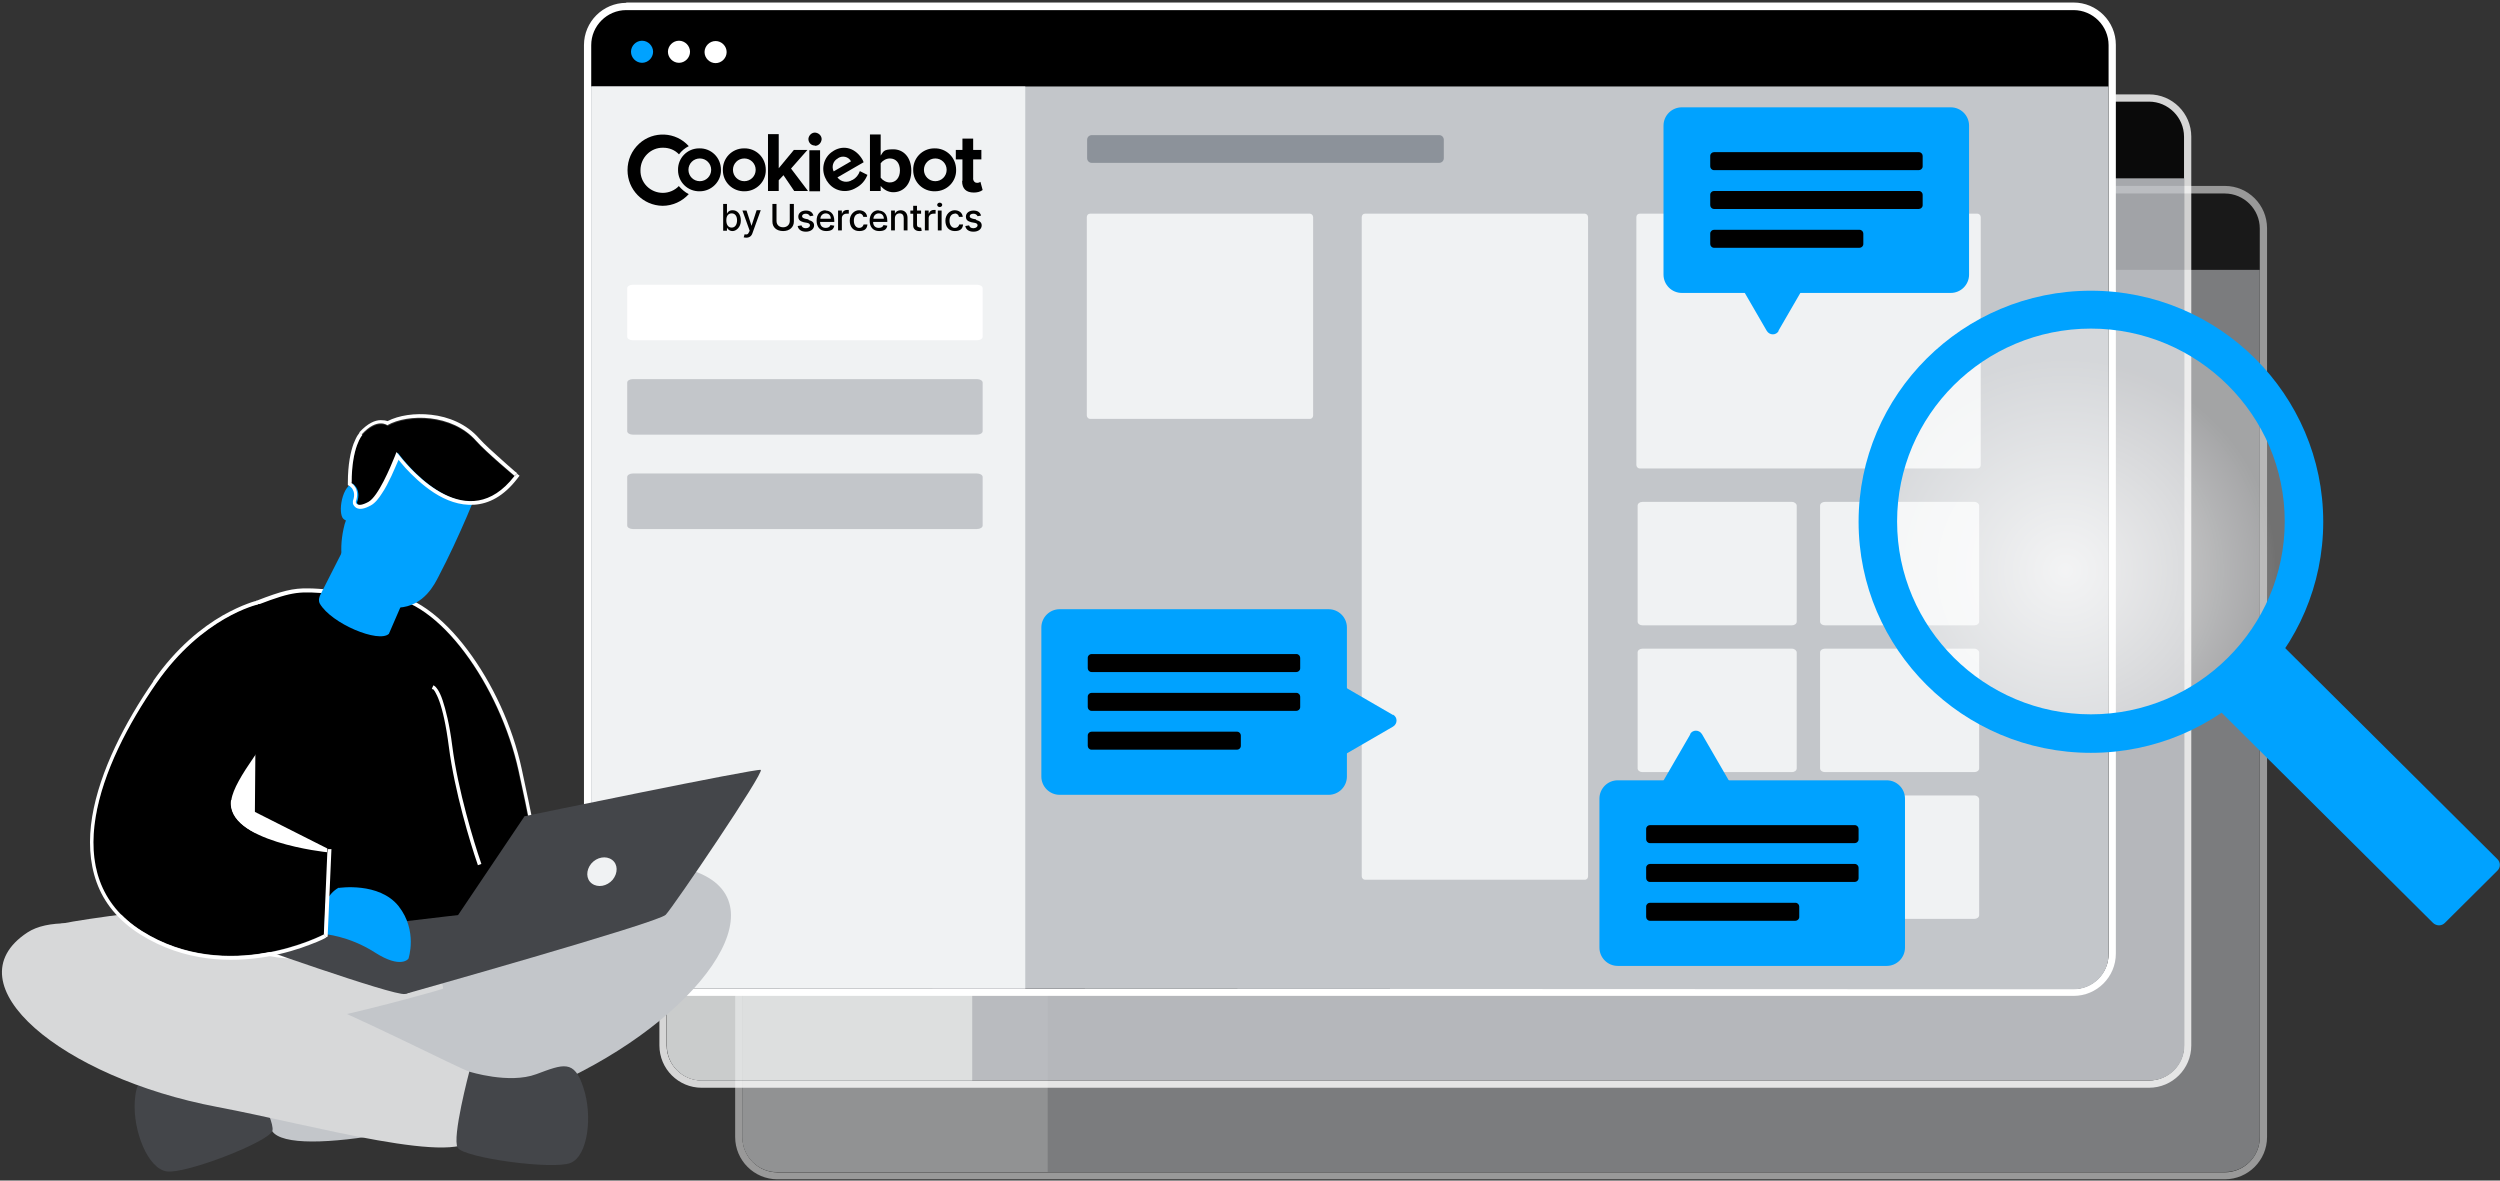 <?xml version="1.0" encoding="UTF-8"?>
<svg id="Layer_1" xmlns="http://www.w3.org/2000/svg" version="1.1" xmlns:xlink="http://www.w3.org/1999/xlink" viewBox="0 0 792 374">
  <rect x="0" y="0" width="792" height="374" fill="#333333" stroke="none"/>
  <!-- Generator: Adobe Illustrator 29.5.1, SVG Export Plug-In . SVG Version: 2.1.0 Build 141)  -->
  <defs>
    <style>
      .st0 {
        fill: #00a2ff;
      }

      .st1, .st2 {
        fill: #fff;
      }

      .st2 {
        fill-rule: evenodd;
      }

      .st3 {
        fill: none;
      }

      .st4 {
        fill: url(#radial-gradient);
      }

      .st5 {
        fill: #f0f2f3;
      }

      .st6 {
        fill: #c3c6ca;
      }

      .st7 {
        fill: #44464a;
      }

      .st8 {
        fill: #8c929a;
      }

      .st9 {
        fill: #d7d8d9;
      }

      .st10 {
        clip-path: url(#clippath);
      }

      .st11 {
        opacity: .5;
      }

      .st12 {
        opacity: .8;
      }
    </style>
    <clipPath id="clippath">
      <rect class="st3" x="588.8" y="92" width="203.1" height="201.3"/>
    </clipPath>
    <radialGradient id="radial-gradient" cx="137.9" cy="347.4" fx="137.9" fy="347.4" r="1" gradientTransform="translate(-8667.7 23560.9) scale(67.6 -67.3)" gradientUnits="userSpaceOnUse">
      <stop offset="0" stop-color="#fff" stop-opacity=".8"/>
      <stop offset="1" stop-color="#fff" stop-opacity=".3"/>
    </radialGradient>
  </defs>
  <g class="st11">
    <path d="M705.7,60.6H245.3c-6.1,0-11.1,5-11.1,11.1v289c0,6.1,5,11.1,11.1,11.1h460.4c6.1,0,11.1-5,11.1-11.1V71.7c0-6.1-5-11.1-11.1-11.1Z"/>
    <path class="st2" d="M246.3,58.9h458.5c7.4,0,13.4,6,13.4,13.4v287.9c0,7.4-6,13.4-13.4,13.4H246.3c-7.4,0-13.4-6-13.4-13.4V72.3c0-7.4,6-13.4,13.4-13.4ZM246.3,61.3h458.5c6.1,0,11.1,5,11.1,11.1v287.9c0,6.1-5,11.1-11.1,11.1H246.3c-6.1,0-11.1-5-11.1-11.1V72.3c0-6.1,5-11.1,11.1-11.1Z"/>
    <path class="st1" d="M278.1,74.6c0,1.9-1.6,3.5-3.5,3.5s-3.5-1.6-3.5-3.5,1.6-3.5,3.5-3.5,3.5,1.6,3.5,3.5Z"/>
    <path class="st1" d="M263,78c1.9,0,3.5-1.6,3.5-3.5s-1.6-3.5-3.5-3.5-3.5,1.6-3.5,3.5,1.6,3.5,3.5,3.5Z"/>
    <path class="st0" d="M251.3,78c1.9,0,3.5-1.6,3.5-3.5s-1.6-3.5-3.5-3.5-3.5,1.6-3.5,3.5,1.6,3.5,3.5,3.5Z"/>
    <path class="st6" d="M235.2,85.5h480.7v274.8c0,6.1-4.9,11-11,11H246.3c-6.1,0-11.1-5-11.1-11.1V85.5Z"/>
    <path class="st5" d="M235.2,85.5h96.7v285.8h-85.7c-6.1,0-11-4.9-11-11V85.5Z"/>
  </g>
  <g class="st12">
    <path d="M682,31.4H221.1c-6.2,0-11.1,5-11.1,11.1v289.4c0,6.2,5,11.1,11.1,11.1h460.9c6.2,0,11.1-5,11.1-11.1V42.6c0-6.2-5-11.1-11.1-11.1Z"/>
    <path class="st2" d="M222.3,29.9h458.5c7.4,0,13.4,6,13.4,13.4v287.9c0,7.4-6,13.4-13.4,13.4H222.3c-7.4,0-13.4-6-13.4-13.4V43.3c0-7.4,6-13.4,13.4-13.4ZM222.3,32.2h458.5c6.1,0,11.1,5,11.1,11.1v287.9c0,6.1-5,11.1-11.1,11.1H222.3c-6.1,0-11.1-5-11.1-11.1V43.3c0-6.1,5-11.1,11.1-11.1Z"/>
    <path class="st1" d="M254.1,45.5c0,1.9-1.6,3.5-3.5,3.5s-3.5-1.6-3.5-3.5,1.6-3.5,3.5-3.5,3.5,1.6,3.5,3.5Z"/>
    <path class="st1" d="M239,49c1.9,0,3.5-1.6,3.5-3.5s-1.6-3.5-3.5-3.5-3.5,1.6-3.5,3.5,1.6,3.5,3.5,3.5Z"/>
    <path class="st0" d="M227.4,49c1.9,0,3.5-1.6,3.5-3.5s-1.6-3.5-3.5-3.5-3.5,1.6-3.5,3.5,1.6,3.5,3.5,3.5Z"/>
    <path class="st6" d="M211.3,56.5h480.7v274.8c0,6.1-4.9,11-11,11H222.4c-6.1,0-11.1-5-11.1-11.1V56.5Z"/>
    <path class="st5" d="M211.3,56.5h96.7v285.8h-85.7c-6.1,0-11-4.9-11-11V56.5Z"/>
  </g>
  <path d="M657.9,2.5H197.4c-6.1,0-11.1,5-11.1,11.1v289.1c0,6.1,5,11.1,11.1,11.1h460.5c6.1,0,11.1-5,11.1-11.1V13.6c0-6.1-5-11.1-11.1-11.1Z"/>
  <path class="st2" d="M198.4.8h458.5c7.4,0,13.4,6,13.4,13.4v287.9c0,7.4-6,13.4-13.4,13.4H198.4c-7.4,0-13.4-6-13.4-13.4V14.3c0-7.4,6-13.4,13.4-13.4ZM198.4,3.2h458.5c6.1,0,11.1,5,11.1,11.1v287.9c0,6.1-5,11.1-11.1,11.1H198.4c-6.1,0-11.1-5-11.1-11.1V14.3c0-6.1,5-11.1,11.1-11.1Z"/>
  <path class="st1" d="M230.2,16.5c0,1.9-1.6,3.5-3.5,3.5s-3.5-1.6-3.5-3.5,1.6-3.5,3.5-3.5,3.5,1.6,3.5,3.5Z"/>
  <path class="st1" d="M215.1,19.9c1.9,0,3.5-1.6,3.5-3.5s-1.6-3.5-3.5-3.5-3.5,1.6-3.5,3.5,1.6,3.5,3.5,3.5Z"/>
  <path class="st0" d="M203.4,19.9c1.9,0,3.5-1.6,3.5-3.5s-1.6-3.5-3.5-3.5-3.5,1.6-3.5,3.5,1.6,3.5,3.5,3.5Z"/>
  <path class="st6" d="M187.3,27.4h480.7v275c0,6.1-4.9,11-11,11l-458.6-.2c-6.1,0-11.1-5-11.1-11.1V27.4Z"/>
  <path class="st5" d="M187.3,27.4h137.5v285.8h-126.5c-6.1,0-11-4.9-11-11V27.4Z"/>
  <path class="st1" d="M198.7,91.3c0-.6.8-1.1,1.8-1.1h109c1,0,1.8.5,1.8,1.1v15.4c0,.6-.8,1.1-1.8,1.1h-109c-1,0-1.8-.5-1.8-1.1v-15.4Z"/>
  <path class="st6" d="M198.7,121.2c0-.6.8-1.1,1.8-1.1h109c1,0,1.8.5,1.8,1.1v15.4c0,.6-.8,1.1-1.8,1.1h-109c-1,0-1.8-.5-1.8-1.1v-15.4Z"/>
  <path class="st6" d="M198.7,151.1c0-.6.8-1.1,1.8-1.1h109c1,0,1.8.5,1.8,1.1v15.4c0,.6-.8,1.1-1.8,1.1h-109c-1,0-1.8-.5-1.8-1.1v-15.4Z"/>
  <path class="st6" d="M560.7,78.1c0-.6.5-1.2,1.2-1.2h59.3c.6,0,1.2.5,1.2,1.2v2c0,.6-.5,1.2-1.2,1.2h-59.3c-.6,0-1.2-.5-1.2-1.2v-2Z"/>
  <path class="st5" d="M344.3,68.8c0-.6.4-1.1,1-1.1h69.7c.5,0,1,.5,1,1.1v62.8c0,.6-.4,1.1-1,1.1h-69.7c-.5,0-1-.5-1-1.1v-62.8Z"/>
  <path class="st5" d="M431.4,68.8c0-.6.4-1.1,1-1.1h69.7c.5,0,1,.5,1,1.1v208.8c0,.6-.4,1.1-1,1.1h-69.7c-.5,0-1-.5-1-1.1V68.8Z"/>
  <path class="st5" d="M518.4,68.8c0-.6.4-1.1,1-1.1h107.1c.5,0,1,.5,1,1.1v78.5c0,.6-.4,1.1-1,1.1h-107.1c-.5,0-1-.5-1-1.1v-78.5Z"/>
  <path class="st5" d="M518.8,160.2c0-.7.7-1.2,1.5-1.2h47.4c.8,0,1.5.6,1.5,1.2v36.7c0,.7-.7,1.2-1.5,1.2h-47.4c-.8,0-1.5-.5-1.5-1.2v-36.7Z"/>
  <path class="st5" d="M518.8,206.7c0-.7.7-1.2,1.5-1.2h47.4c.8,0,1.5.6,1.5,1.2v36.7c0,.7-.7,1.2-1.5,1.2h-47.4c-.8,0-1.5-.5-1.5-1.2v-36.7Z"/>
  <path class="st5" d="M518.8,253.2c0-.7.7-1.2,1.5-1.2h47.4c.8,0,1.5.6,1.5,1.2v36.7c0,.7-.7,1.2-1.5,1.2h-47.4c-.8,0-1.5-.6-1.5-1.2v-36.7Z"/>
  <path class="st5" d="M576.6,160.2c0-.7.7-1.2,1.5-1.2h47.4c.8,0,1.5.6,1.5,1.2v36.7c0,.7-.7,1.2-1.5,1.2h-47.4c-.8,0-1.5-.5-1.5-1.2v-36.7Z"/>
  <path class="st5" d="M576.6,206.7c0-.7.7-1.2,1.5-1.2h47.4c.8,0,1.5.6,1.5,1.2v36.7c0,.7-.7,1.2-1.5,1.2h-47.4c-.8,0-1.5-.5-1.5-1.2v-36.7Z"/>
  <path class="st5" d="M576.6,253.2c0-.7.7-1.2,1.5-1.2h47.4c.8,0,1.5.6,1.5,1.2v36.7c0,.7-.7,1.2-1.5,1.2h-47.4c-.8,0-1.5-.6-1.5-1.2v-36.7Z"/>
  <path class="st0" d="M329.9,198.8c0-3.2,2.6-5.8,5.8-5.8h85.2c3.2,0,5.8,2.6,5.8,5.8v47.2c0,3.2-2.6,5.8-5.8,5.8h-85.2c-3.2,0-5.8-2.6-5.8-5.8v-47.2Z"/>
  <path d="M344.6,220.7c0-.7.6-1.2,1.2-1.2h64.9c.7,0,1.2.6,1.2,1.2v3.3c0,.7-.6,1.2-1.2,1.2h-64.9c-.7,0-1.2-.6-1.2-1.2v-3.3Z"/>
  <path d="M344.6,208.4c0-.7.6-1.2,1.2-1.2h64.9c.7,0,1.2.6,1.2,1.2v3.3c0,.7-.6,1.2-1.2,1.2h-64.9c-.7,0-1.2-.6-1.2-1.2v-3.3Z"/>
  <path d="M344.6,233c0-.7.6-1.2,1.2-1.2h46.1c.7,0,1.2.6,1.2,1.2v3.3c0,.7-.6,1.2-1.2,1.2h-46.1c-.7,0-1.2-.6-1.2-1.2v-3.3Z"/>
  <path class="st0" d="M441.3,226.4c1.5.8,1.5,2.9,0,3.8l-20.2,11.7c-1.5.8-3.3-.2-3.3-1.9v-23.3c0-1.7,1.8-2.7,3.3-1.9l20.2,11.7Z"/>
  <path class="st0" d="M506.7,253c0-3.2,2.6-5.8,5.8-5.8h85.2c3.2,0,5.8,2.6,5.8,5.8v47.2c0,3.2-2.6,5.8-5.8,5.8h-85.2c-3.2,0-5.8-2.6-5.8-5.8v-47.2Z"/>
  <path d="M521.5,274.9c0-.7.6-1.2,1.2-1.2h64.9c.7,0,1.2.6,1.2,1.2v3.3c0,.7-.6,1.2-1.2,1.2h-64.9c-.7,0-1.2-.6-1.2-1.2v-3.3Z"/>
  <path d="M521.5,262.6c0-.7.6-1.2,1.2-1.2h64.9c.7,0,1.2.6,1.2,1.2v3.3c0,.7-.6,1.2-1.2,1.2h-64.9c-.7,0-1.2-.6-1.2-1.2v-3.3Z"/>
  <path d="M521.5,287.2c0-.7.6-1.2,1.2-1.2h46.1c.7,0,1.2.6,1.2,1.2v3.3c0,.7-.6,1.2-1.2,1.2h-46.1c-.7,0-1.2-.6-1.2-1.2v-3.3Z"/>
  <path class="st0" d="M535.4,232.6c.8-1.5,2.9-1.5,3.8,0l11.7,20.2c.8,1.5-.2,3.3-1.9,3.3h-23.3c-1.7,0-2.7-1.8-1.9-3.3l11.7-20.2Z"/>
  <path class="st0" d="M563.5,104.8c-.8,1.5-2.9,1.5-3.8,0l-11.7-20.2c-.8-1.5.2-3.3,1.9-3.3h23.3c1.7,0,2.7,1.8,1.9,3.3l-11.7,20.2Z"/>
  <path class="st0" d="M527,39.8c0-3.2,2.6-5.8,5.8-5.8h85.2c3.2,0,5.8,2.6,5.8,5.8v47.2c0,3.2-2.6,5.8-5.8,5.8h-85.2c-3.2,0-5.8-2.6-5.8-5.8v-47.2Z"/>
  <path d="M541.8,61.7c0-.7.6-1.2,1.2-1.2h64.9c.7,0,1.2.6,1.2,1.2v3.3c0,.7-.6,1.2-1.2,1.2h-64.9c-.7,0-1.2-.6-1.2-1.2v-3.3Z"/>
  <path d="M541.8,49.4c0-.7.6-1.2,1.2-1.2h64.9c.7,0,1.2.6,1.2,1.2v3.3c0,.7-.6,1.2-1.2,1.2h-64.9c-.7,0-1.2-.6-1.2-1.2v-3.3Z"/>
  <path d="M541.8,74c0-.7.6-1.2,1.2-1.2h46.1c.7,0,1.2.6,1.2,1.2v3.3c0,.7-.6,1.2-1.2,1.2h-46.1c-.7,0-1.2-.6-1.2-1.2v-3.3Z"/>
  <path class="st8" d="M344.4,44.3c0-.9.7-1.5,1.5-1.5h110c.9,0,1.5.7,1.5,1.5v5.8c0,.9-.7,1.5-1.5,1.5h-110c-.9,0-1.5-.7-1.5-1.5v-5.8Z"/>
  <g class="st10">
    <g>
      <path class="st4" d="M662.4,97.9c37.4,0,67.6,30.2,67.6,67.3s-30.3,67.3-67.6,67.3-67.6-30.2-67.6-67.3,30.3-67.3,67.6-67.3Z"/>
      <path class="st0" d="M699.2,218.5l17.6-17.5c.8-.8,2-.8,2.8,0l71.6,71.2c1,1,1,2.6,0,3.6l-16.7,16.6c-1,1-2.6,1-3.7,0l-71.6-71.2c-.8-.8-.8-2,0-2.8Z"/>
      <path class="st0" d="M662.4,238.5c-40.6,0-73.6-32.9-73.6-73.2s33-73.2,73.6-73.2,73.6,32.9,73.6,73.2-33,73.2-73.6,73.2ZM662.4,104.1c-33.9,0-61.4,27.4-61.4,61.1s27.6,61.1,61.4,61.1,61.4-27.4,61.4-61.1-27.6-61.1-61.4-61.1Z"/>
    </g>
  </g>
  <path class="st6" d="M76.4,335.7c7.2-4.5,115.4-69.8,143.6-59.7,28.3,10.1,1.3,47.1-44.1,67.5-27.8,12.5-83.7,24-89.7,14.8-5.9-9.3-9.9-22.6-9.9-22.6h0Z"/>
  <path class="st6" d="M97,323.6s1.2,0,3.5.2c16.9.8,90.9,3.1,114.2-12.7,26.3-17.8,8.8-35.8-5.9-35.4-14.7.4-106.2,10-114.1,24.8"/>
  <path class="st7" d="M76.4,335.7s-11.2,6.8-20.3,5.7c-9.1-1.1-12.8-1.8-13.4,7.5-.6,9.3,4.1,21.3,10.1,22.2,6,.9,32.5-9.4,33.5-12.9,1-3.5-9.9-22.6-9.9-22.6h0Z"/>
  <path class="st9" d="M148.7,339.5c-8.2-2.7-115.1-60.4-140-44.1-24.8,16.3,10.9,46,60.2,55.3,30.2,5.7,78.1,19.4,81.4,9.1,3.3-10.4-1.7-20.3-1.7-20.3h0Z"/>
  <path class="st9" d="M140.4,313.2s-1.2.4-3.3,1c-16.2,4.6-87.4,24-114,14.1-30.1-11.2-17.9-32.7-3.5-35.7,14.4-3,105.5-14.8,117.1-2.3"/>
  <path class="st7" d="M148.7,339.5s12.6,4,21.2.8,12-4.7,14.9,4.2c3,8.9,1.5,21.6-4,23.9-5.6,2.3-33.9-1.6-35.8-4.8-1.9-3.1,3.7-24.2,3.7-24.2h0Z"/>
  <path d="M169.5,293.8c-.2,2.4-84.3,14.5-89.3,5.3-27.1-50-4.2-105.5,1.5-107.7,15.9-6.2,13.3-3.2,39.8-2.4,17.3.5,36.7,28.2,42.6,55,6.5,29.8,6.5,32.4,5.4,49.9Z"/>
  <path class="st2" d="M81.3,190.3h0c8-3.1,11.5-4,16.4-3.9,1.9,0,4.1.2,6.8.4.6,0,1.3.1,2,.2,3.7.3,8.5.6,15.1.8h0c9.2.3,18.7,7.7,26.5,18.1,7.9,10.5,14.3,24.2,17.2,37.8h0c3.2,14.9,4.9,23,5.6,29.7.7,6.7.4,11.8-.1,20.5,0,.5-.3.8-.4.9-.1.1-.3.3-.4.3-.3.1-.6.3-.9.4-.7.2-1.6.5-2.8.8-2.4.6-5.7,1.2-9.7,1.9-8,1.3-18.7,2.8-29.6,3.9-10.9,1.1-21.9,1.8-30.6,1.7-4.3,0-8.1-.3-11-.9-1.4-.3-2.7-.6-3.7-1.1-1-.5-1.9-1.1-2.4-2,0,0,0,0,0,0l1.1-.6c-27.1-50-4.2-105.5,1.5-107.7,11.2-4.3,13.2-4.2,22.6-3.4,4,.3,9.3.7,17.2,1,17.3.5,36.7,28.2,42.6,55,6.5,29.8,6.5,32.4,5.4,49.9-.2,2.4-84.3,14.5-89.3,5.3"/>
  <path class="st0" d="M110.7,165.3s-1.7-.4-2.2-1.3c-1.5-2.6.3-11.8,4.6-10.9,1.1.2,3,0,3.5,1.7.6,1.7-5.9,10.5-5.9,10.5h0Z"/>
  <path class="st0" d="M101.3,191.2c-.5-1-.2-2.2.4-3.2l9.4-18.5,22.2,8-10.1,23.3c-3.2,3-18.2-3.2-21.9-9.6h0Z"/>
  <path class="st0" d="M151.7,154.5s-6.1,15.5-12.8,28.2c-1.1,2.1-4.5,9.4-12.7,9.8-13.1.7-21.1-10.9-17-26.5,1.3-4.8,15.3-27.1,17.4-27.3,2.1-.2,27.7,3.8,25.1,15.7Z"/>
  <path class="st7" d="M75.7,298.1s49,17.5,52.6,16.8c3.6-.8,48.5-22.8,48.5-22.8,0,0-20.4-3-21.9-3.2-1.6-.2-79.2,9.3-79.2,9.3Z"/>
  <path class="st7" d="M166.1,258.7l-37.8,56.2s80.3-22.6,82.6-25.1c2.4-2.5,31.5-45.4,30.1-45.9-1.5-.5-74.9,14.7-74.9,14.7h0Z"/>
  <path class="st0" d="M107.3,281.3s12.8-2,19,5.8c6.1,7.8,3.1,16.6,3.1,16.6,0,0-2.3,3.4-10.7-2-8.3-5.3-16.1-5.8-16.1-5.8,0,0-2.5-10.6,4.7-14.7h0Z"/>
  <path d="M81.7,191.4s-17.6,3.9-32.2,25c-17.8,25.7-31.9,61.2-4.6,78.5,27.3,17.2,57.8,1,57.8,1l1.1-25.9s-32.4-3.3-30.5-16.6c1.9-13.4,42.9-50,22.8-61.3"/>
  <path class="st2" d="M48.5,215.8c7.4-10.7,15.6-17.1,22-20.8,3.2-1.8,5.9-3,7.8-3.7,1-.4,1.7-.6,2.3-.8.3,0,.5-.1.6-.2,0,0,.1,0,.2,0h0s0,0,0,0h0s0,0,0,0t.3,1.2s-17.6,3.9-32.2,25c-17.8,25.7-31.9,61.2-4.6,78.5,27.3,17.2,57.8,1,57.8,1q.6,1.1.6,1.1h0s0,0,0,0h0s0,0,0,0c0,0-.2,0-.3.1-.2.1-.6.3-1,.5-.9.4-2.2,1-3.9,1.6-3.3,1.3-8.1,2.8-13.7,3.8-11.2,1.9-26,1.7-40-7.1-7-4.4-11.5-10.1-13.8-16.5-2.3-6.4-2.6-13.5-1.4-20.8,2.4-14.5,10.5-30,19.4-42.9ZM103.7,270l-1.1,25.9.6,1.1.6-.3,1.2-27.7h-1.1q0-.1-.1,1.1ZM73.2,253.4c-1.9,13.3,30.5,16.6,30.5,16.6v-1.2"/>
  <path class="st5" d="M194.1,278.7c-1.8,2.1-4.7,2.6-6.6,1.2-1.9-1.4-1.9-4.2-.2-6.3,1.8-2.1,4.7-2.6,6.6-1.2,1.9,1.4,1.9,4.2.2,6.3Z"/>
  <path d="M114.8,137.8s-3.4,3.6-3.4,15.2c0,0,3.3,1.7,1.7,6.2,0,0,.1,2.1,4,0,3.9-2.1,8.9-15.8,8.9-15.8,0,0,20.6,29.1,37.2,7.7,0,0-9-7.5-12.3-11.2-7.6-8.6-21.6-8.6-28.1-4.9,0,0-3.2-2.5-8.1,2.9h0Z"/>
  <path class="st2" d="M113.9,136.9h0c2.6-2.8,4.9-3.8,6.7-3.8.9,0,1.6.1,2.1.3,0,0,0,0,.1,0,3.5-1.8,8.6-2.6,13.8-2,5.5.6,11.2,2.9,15.2,7.5,1.6,1.8,4.6,4.5,7.3,6.9,1.3,1.2,2.5,2.2,3.4,3,.4.4.8.7,1.1.9.1.1.2.2.3.2h0c0,0,0,0,0,0l-.8.9s-9-7.5-12.3-11.2c-7.6-8.6-21.6-8.6-28.1-4.9,0,0-3.2-2.5-8.1,2.9h0s-.9-.8-.9-.8h0ZM111.4,153c0-11.6,3.4-15.2,3.4-15.2q-.9-.8-.9-.8h0s0,0,0,0h0s0,0,0,0c0,0,0,0,0,0,0,0,0,.1-.1.2-.1.2-.3.4-.5.7-.4.6-.8,1.5-1.3,2.7-.9,2.5-1.8,6.4-1.8,12.4v.7l.6.3s0,0,0,0c0,0,0,0,0,0,0,0,.1,0,.2.2.2.2.5.4.7.8.4.7.8,1.8.1,3.7v.2c0,0,0,.2,0,.2h1.2q-1.2,0-1.2,0h0s0,0,0,0h0s0,0,0,0c0,0,0,0,0,.2,0,.1,0,.3.1.5.2.4.5.8,1,1.1,1.1.6,2.6.3,4.6-.8,1.3-.7,2.5-2.2,3.5-3.8,1.1-1.6,2.1-3.6,3-5.5.9-1.9,1.6-3.7,2.2-5,0,0,0-.1,0-.2.6.7,1.3,1.6,2.2,2.6,2.2,2.4,5.4,5.5,9.1,7.9,3.7,2.4,8.1,4.1,12.7,3.8,4.7-.3,9.4-2.7,13.7-8.3l.7-.9-.9-.7-.8.9c-14.6,18.8-32.3-1.4-36.4-6.6-.6-.7-.9-1.1-.9-1.1,0,0-.2.5-.5,1.3-1.4,3.5-5.3,12.8-8.4,14.5-3.9,2.1-4,0-4,0,1.6-4.5-1.7-6.2-1.7-6.2Z"/>
  <path class="st2" d="M137.1,218.4c-.2-.2-.2-.2-.3-.2l.5-1.1c.2.1.5.3.7.5.2.2.4.5.7.9.5.8,1,1.8,1.5,3.3,1,3,2.2,7.6,3.1,14.7,1.8,13.9,6.8,30.2,9,36.6l.2.6-1.1.4-.2-.6c-2.2-6.4-7.2-22.8-9-36.9-.9-7-2-11.6-3-14.4-.5-1.4-1-2.4-1.4-3.1-.2-.3-.4-.6-.5-.7Z"/>
  <g>
    <path d="M232.1,66.6c-1.2,0-1.6.7-1.8,1.1h0v-3.1h-1.2v8.5h1.2v-1h0c.2.4.7,1.1,1.8,1.1s2.6-1.2,2.6-3.3c0-2.1-1.1-3.3-2.6-3.3ZM231.8,72.1c-1.1,0-1.7-.9-1.7-2.3s.6-2.2,1.7-2.2,1.7.9,1.7,2.2-.6,2.3-1.7,2.3Z"/>
    <path d="M238.1,71.6h0l-1.6-4.9h-1.3l2.3,6.4-.2.4c-.3.8-.8.9-1.4.7l-.3,1c.2,0,.5.1.8.1,1,0,1.7-.5,2-1.5l2.6-7.2h-1.3l-1.6,4.9Z"/>
    <path d="M250.2,70c0,1.1-.8,2-2.1,2s-2.1-.8-2.1-2v-5.4h-1.3v5.6c0,1.8,1.3,3,3.4,3s3.4-1.3,3.4-3v-5.6h-1.3v5.4Z"/>
    <path d="M256.1,69.5l-1-.2c-.7-.2-1-.4-1-.8,0-.5.5-.8,1.2-.8s1.1.4,1.3.8l1.1-.2c-.3-1-1-1.6-2.4-1.6s-2.4.8-2.4,1.9.6,1.5,1.7,1.8l1.1.2c.6.1.9.4.9.8s-.5.9-1.3.9-1.2-.3-1.4-.9l-1.2.2c.2,1.1,1.1,1.8,2.6,1.8s2.6-.8,2.6-2c0-.9-.6-1.4-1.7-1.7Z"/>
    <path d="M261.6,66.6c-1.8,0-2.9,1.3-2.9,3.3s1.1,3.3,3,3.3,2.4-.7,2.6-1.7l-1.2-.2c-.2.6-.8.9-1.5.9-1.1,0-1.8-.7-1.8-1.9h4.5v-.4c0-2.3-1.4-3.2-2.8-3.2ZM259.9,69.3c0-.9.7-1.7,1.7-1.7s1.6.7,1.6,1.7h-3.3Z"/>
    <path d="M266.7,67.7h0v-1h-1.2v6.3h1.2v-3.9c0-.8.6-1.4,1.5-1.4s.6,0,.7,0v-1.2c-.1,0-.4,0-.5,0-.8,0-1.4.4-1.6,1.1Z"/>
    <path d="M272.1,67.6c.8,0,1.3.5,1.4,1.1h1.2c-.1-1.3-1.2-2.1-2.6-2.1s-2.9,1.3-2.9,3.3,1.1,3.3,3,3.3,2.5-.9,2.6-2.1h-1.2c-.2.7-.7,1.1-1.4,1.1-1,0-1.7-.9-1.7-2.3,0-1.4.7-2.2,1.7-2.2Z"/>
    <path d="M278.4,66.6c-1.8,0-2.9,1.3-2.9,3.3s1.1,3.3,3,3.3,2.4-.7,2.6-1.7l-1.2-.2c-.2.6-.8.9-1.5.9-1.1,0-1.8-.7-1.8-1.9h4.5v-.4c0-2.3-1.4-3.2-2.8-3.2ZM276.7,69.3c0-.9.7-1.7,1.7-1.7s1.6.7,1.6,1.7h-3.3Z"/>
    <path d="M285.4,66.6c-.9,0-1.6.4-1.9,1.1h0v-1h-1.2v6.3h1.2v-3.8c0-1,.6-1.6,1.5-1.6s1.3.6,1.3,1.5v3.9h1.2v-4c0-1.5-.9-2.4-2.2-2.4Z"/>
    <path d="M291.3,72c-.4,0-.8-.1-.8-.8v-3.5h1.3v-1h-1.3v-1.5h-1.2v1.5h-.9v1h.9v3.8c0,1.1.9,1.7,1.9,1.7.4,0,.7,0,.8-.1l-.2-1c0,0-.2,0-.5,0Z"/>
    <path d="M294.2,67.7h0v-1h-1.2v6.3h1.2v-3.9c0-.8.6-1.4,1.5-1.4s.6,0,.7,0v-1.2c-.1,0-.4,0-.5,0-.8,0-1.4.4-1.6,1.1Z"/>
    <path d="M297.7,64.2c-.4,0-.8.3-.8.7s.4.7.8.7.8-.3.8-.7-.4-.7-.8-.7Z"/>
    <rect x="297.1" y="66.7" width="1.2" height="6.3"/>
    <path d="M302.4,67.6c.8,0,1.3.5,1.4,1.1h1.2c-.1-1.3-1.2-2.1-2.6-2.1s-2.9,1.3-2.9,3.3,1.1,3.3,3,3.3,2.5-.9,2.6-2.1h-1.2c-.2.7-.7,1.1-1.4,1.1-1,0-1.7-.9-1.7-2.3s.7-2.2,1.7-2.2Z"/>
    <path d="M309.2,69.5l-1-.2c-.7-.2-1-.4-1-.8,0-.5.5-.8,1.2-.8s1.1.4,1.3.8l1.1-.2c-.3-1-1-1.6-2.4-1.6s-2.4.8-2.4,1.9.6,1.5,1.7,1.8l1.1.2c.6.1.9.4.9.8s-.5.9-1.3.9-1.2-.3-1.4-.9l-1.2.2c.2,1.1,1.1,1.8,2.6,1.8s2.6-.8,2.6-2c0-.9-.6-1.4-1.7-1.7Z"/>
    <polygon points="255.9 60.4 250.6 53.4 255.8 47.5 251.5 47.5 246.7 53.3 246.7 42.5 243.3 42.5 243.3 60.5 246.7 60.5 246.7 57.1 248.2 55.5 251.6 60.5 255.9 60.5 255.9 60.4"/>
    <path d="M258.2,46.2h0c1.1,0,2-.9,2.1-2.1,0-1.1-.9-2-2.1-2.1-1.1,0-2,.9-2.1,2h0c0,1.2.9,2.1,2,2.1Z"/>
    <polygon points="256.4 60.6 259.8 60.6 259.8 60.6 259.8 47.6 256.4 47.6 256.4 60.6"/>
    <path d="M304.8,57.4c0,2.4,1.3,3.6,3.7,3.6,1,0,2-.2,2.8-.8l-.7-2.6c-.3.2-.8.4-1.2.3h0c-.7,0-1.2-.8-1.1-1.5v-5.9h2.6v-3h-2.6v-3.6h-3.4v3.6h-2.1v3h2.1v6.7h0Z"/>
    <path d="M279,58.9c1,1.2,2.4,2,4,2,3.2,0,5.7-2.5,5.7-6.8s-2.5-6.8-5.7-6.8-3.1.7-4,2v-6.7h-3.4v17.9h3.4v-1.5ZM279,51.7c.7-.9,1.8-1.5,2.9-1.5,2,0,3.2,1.5,3.2,3.8s-1.3,3.8-3.2,3.8c-1.1,0-2.2-.6-2.9-1.5v-4.5Z"/>
    <path d="M270,57c-1.5,1-3.6.7-4.7-.8l8.3-4.8-.3-.7c-2.1-3.7-5.8-4.9-9.1-3,0,0-.2.1-.3.2-3.1,1.9-4,6-2.1,9.1,0,.2.2.3.3.5,2,3.1,6,3.9,9.1,2,1.7-.9,2.9-2.3,3.6-4.1l-2.4-1.2c-.4,1.2-1.2,2.2-2.3,2.8ZM265.5,50.1s0,0,0,0c1.4-.9,3.3-.5,4.1,1l-5.5,3.2c-.7-1.5-.2-3.3,1.3-4.1Z"/>
    <path d="M215.1,58.9c-1.3,1.4-3.2,2.2-5.1,2.2-4,0-7.2-3.2-7.1-7.2,0-3.9,3.2-7.2,7.2-7.1,1.9,0,3.7.7,5,2.1.8-1.1,1.9-2,3.1-2.6-4.1-4.6-11.2-4.9-15.7-.8-2.4,2.2-3.7,5.2-3.7,8.4,0,6.2,4.9,11.2,11.1,11.3h0c3.2,0,6.2-1.4,8.3-3.7-1.2-.6-2.2-1.5-3.1-2.5Z"/>
    <path d="M221.5,47c-3.8,0-6.8,3.1-6.7,6.9,0,3.8,3.1,6.8,6.9,6.7t0,0c3.7,0,6.8-3.1,6.7-6.8h0c0-3.9-3.1-6.9-6.9-6.8ZM221.7,57.4c-2,0-3.6-1.6-3.6-3.6,0-2,1.6-3.6,3.6-3.6s3.6,1.6,3.6,3.6c0,2-1.6,3.6-3.6,3.6Z"/>
    <path d="M235.7,47c-3.8,0-6.8,3.1-6.7,6.9,0,3.8,3.1,6.8,6.9,6.7t0,0c3.7,0,6.8-3.1,6.7-6.8h0c0-3.9-3.1-6.9-6.9-6.8ZM235.8,57.4c-2,0-3.6-1.6-3.6-3.6,0-2,1.6-3.6,3.6-3.6s3.6,1.6,3.6,3.6c0,2-1.6,3.6-3.6,3.6Z"/>
    <path d="M296.2,60.6s0,0,0,0c3.8,0,6.8-3.1,6.7-6.8h0c0-3.9-3.1-6.9-6.9-6.8-3.8,0-6.8,3.1-6.7,6.9,0,3.8,3.1,6.8,6.9,6.7ZM296.3,50.2c2,0,3.6,1.6,3.6,3.6s-1.6,3.6-3.6,3.6c-2,0-3.6-1.6-3.6-3.6,0-2,1.6-3.6,3.6-3.6Z"/>
  </g>
</svg>